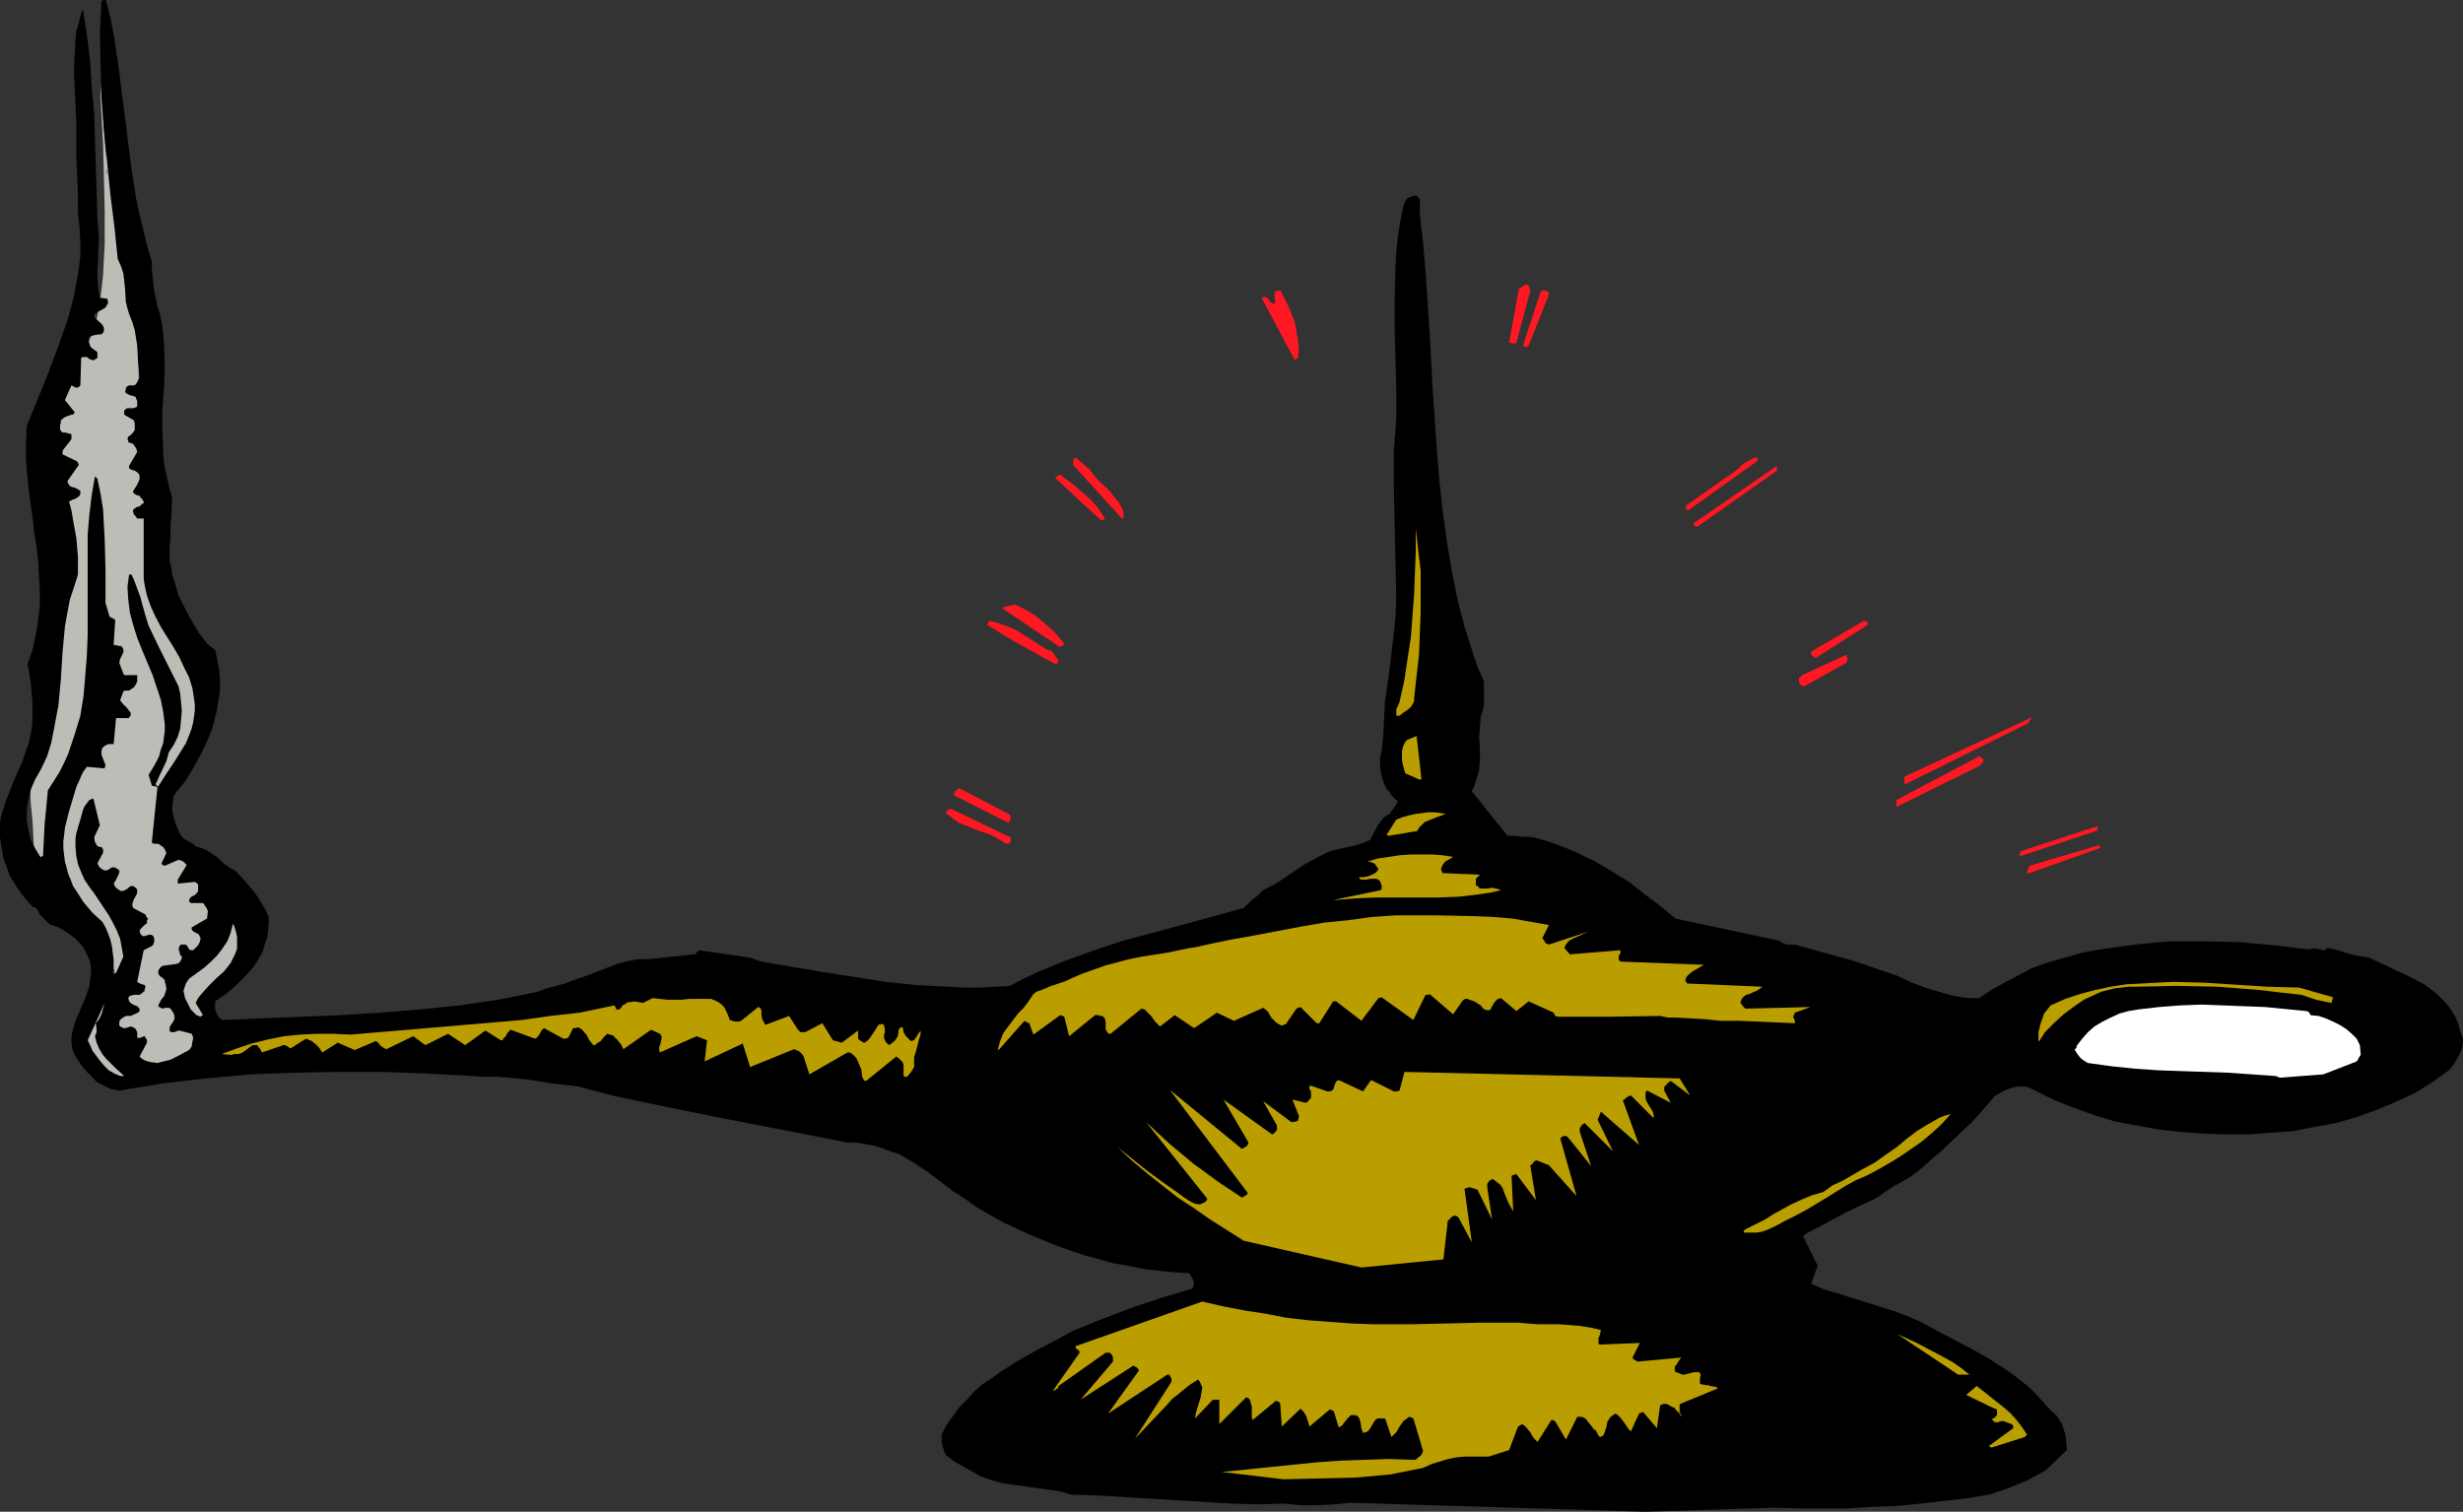 <?xml version="1.0" encoding="UTF-8" standalone="no"?>
<svg
   version="1.0"
   width="129.724mm"
   height="79.636mm"
   id="svg34"
   sodipodi:docname="Oil Lamp 08.wmf"
   xmlns:inkscape="http://www.inkscape.org/namespaces/inkscape"
   xmlns:sodipodi="http://sodipodi.sourceforge.net/DTD/sodipodi-0.dtd"
   xmlns="http://www.w3.org/2000/svg"
   xmlns:svg="http://www.w3.org/2000/svg">
  <rect width="100%" height="100%" fill="#333333" stroke="none"/>
  <sodipodi:namedview
     id="namedview34"
     pagecolor="#ffffff"
     bordercolor="#000000"
     borderopacity="0.25"
     inkscape:showpageshadow="2"
     inkscape:pageopacity="0.0"
     inkscape:pagecheckerboard="0"
     inkscape:deskcolor="#d1d1d1"
     inkscape:document-units="mm" />
  <defs
     id="defs1">
    <pattern
       id="WMFhbasepattern"
       patternUnits="userSpaceOnUse"
       width="6"
       height="6"
       x="0"
       y="0" />
  </defs>
  <path
     style="fill:#bdbdb8;fill-opacity:1;fill-rule:evenodd;stroke:none"
     d="m 25.533,212.613 -0.485,-0.323 -0.485,-0.485 -0.485,-0.646 -0.646,-0.808 -1.454,-1.777 -1.293,-1.939 -1.131,-1.939 -0.485,-0.969 -0.323,-0.969 v -0.969 -0.969 l 0.162,-0.808 0.323,-0.646 h 0.808 v -1.939 l 0.485,-0.162 0.485,-0.323 0.323,-0.646 0.485,-0.808 0.646,-1.454 0.323,-0.485 v -0.485 l -0.808,-0.808 0.323,0.162 v 0.162 0 h -0.323 l -0.162,-0.162 -0.485,-0.162 h -0.646 -0.646 v -1.131 l -0.162,-1.131 -0.646,-2.262 -0.485,-2.262 -0.323,-1.131 v -1.131 H 17.938 l -0.323,-0.323 -0.97,-0.646 -0.646,-0.969 -0.323,-0.323 v -0.485 h -0.646 l -0.646,-0.485 -0.323,-0.485 -0.162,-0.808 0.323,0.646 v 0.323 0.162 h -0.162 l -0.323,-0.162 -0.485,-0.162 -0.485,-0.323 -0.646,-0.485 -0.162,-0.969 -0.323,-0.969 -1.293,-1.939 -1.131,-2.1 -0.485,-0.969 -0.162,-0.969 -0.485,-0.162 H 7.757 l -0.162,-0.162 v -0.323 -0.162 L 7.272,169.8 H 6.787 L 6.626,166.407 6.464,163.338 6.141,160.106 5.979,156.875 6.141,153.644 v -1.616 l 0.323,-1.616 0.323,-1.616 0.485,-1.616 0.646,-1.616 0.646,-1.777 h 0.808 l 0.808,-1.616 0.646,-1.616 0.485,-1.777 0.323,-1.777 0.323,-1.777 0.162,-1.777 v -1.939 -1.939 l -0.323,-3.877 -0.646,-4.039 -0.808,-4.039 L 9.534,113.577 7.595,105.337 6.949,101.298 6.141,97.421 5.818,93.543 5.656,91.766 v -1.777 l 0.162,-1.777 0.162,-1.777 0.323,-1.777 0.485,-1.454 0.323,-1.292 0.646,-1.292 0.646,-1.131 0.646,-1.131 1.616,-1.939 3.717,-4.039 1.616,-1.939 0.808,-0.969 0.646,-0.969 0.485,-1.131 0.485,-1.131 0.808,-2.585 0.485,-2.747 0.485,-3.07 0.323,-3.07 0.162,-3.07 0.162,-3.231 v -6.624 l -0.162,-6.624 -0.162,-6.462 -0.162,-3.07 -0.162,-3.07 -0.162,-2.908 v -2.747 l 0.323,3.231 0.162,2.908 0.162,2.423 0.162,2.262 0.162,1.939 0.162,1.777 v 1.454 1.131 l 0.162,0.808 v 0.808 0.485 0.323 -0.323 -0.485 -1.292 l -0.162,-0.808 v -5.655 l 0.162,-2.585 0.323,-5.655 0.323,-2.747 0.162,2.747 0.323,2.585 0.485,2.423 0.808,2.1 0.97,4.847 0.808,4.685 0.646,4.847 0.485,5.008 0.323,5.008 0.323,5.008 0.162,10.017 0.162,10.178 0.323,10.017 0.323,5.008 0.323,5.008 0.646,5.008 0.646,4.847 v 0.485 l 0.162,0.808 0.162,1.616 0.323,1.777 0.485,1.939 0.323,1.939 0.485,1.616 0.162,0.808 0.323,0.646 0.162,0.485 0.162,0.485 h 0.808 v 1.777 h 0.646 l 0.646,0.323 0.323,0.323 0.485,0.323 0.323,0.485 0.162,0.485 v 0.323 l 0.162,0.485 h 0.808 l 0.646,1.131 0.485,1.131 0.323,1.292 0.323,1.292 0.323,1.454 0.162,1.131 0.162,1.292 0.323,0.969 h 0.808 l 0.808,1.454 0.323,1.454 0.323,1.292 v 1.454 l -0.162,1.454 -0.323,1.454 -0.485,1.454 -0.646,1.292 -1.293,2.747 -1.616,2.423 -1.616,2.262 -0.808,0.969 -0.808,0.808 h -0.808 l -0.323,0.485 -0.323,0.646 -0.323,0.808 -0.323,0.969 -0.646,2.262 -0.162,2.262 v 2.262 l 0.162,1.131 0.323,0.969 0.323,0.646 0.646,0.646 0.646,0.323 0.808,0.162 0.162,0.646 0.485,0.646 2.424,2.585 0.485,0.646 v 0.646 l 1.131,1.131 h 0.485 l 0.323,0.162 0.646,0.485 0.485,0.646 0.485,0.808 0.323,0.808 0.485,0.808 0.485,0.485 h 0.323 l 0.323,0.162 v 9.855 l -0.808,0.808 -3.555,0.969 v 0.808 h -1.939 v 0.485 0.485 l -0.162,1.131 -0.323,1.454 -0.323,1.616 -0.646,3.07 -0.162,1.454 v 0.969 l 0.485,0.162 0.646,0.162 0.97,0.646 0.97,0.646 0.646,0.162 0.646,0.162 v 0.646 l 0.162,0.969 0.323,1.939 0.323,1.939 v 0.808 0.808 l -6.302,1.777 v 0.808 l -0.646,0.323 -1.131,0.323 -1.131,0.162 h -1.454 l -1.293,0.162 h -1.293 -1.778 v 0 l -0.808,-0.969 z"
     id="path1" />
  <path
     style="fill:#000000;fill-opacity:1;fill-rule:evenodd;stroke:none"
     d="m 327.563,300.987 25.694,-0.808 4.848,0.162 h 4.686 4.848 l 5.01,-0.323 4.686,-0.162 5.01,-0.485 9.696,-1.131 1.939,-0.323 1.939,-0.323 1.939,-0.646 1.939,-0.646 1.939,-0.808 1.939,-0.808 1.778,-0.969 1.778,-0.969 4.202,-4.039 -0.162,-2.262 -0.162,-0.969 -0.323,-0.969 -0.323,-0.969 -0.485,-0.808 -0.646,-0.969 -0.97,-0.808 -1.454,-1.616 -1.454,-1.616 -1.454,-1.454 -1.616,-1.292 -1.454,-1.131 -1.616,-1.131 -3.232,-2.1 -3.394,-1.939 -3.394,-1.777 -3.394,-1.777 -3.555,-1.939 -2.586,-1.131 -2.586,-0.969 -5.656,-1.777 -5.656,-1.777 -2.747,-0.808 -2.586,-1.131 1.293,-3.554 -2.909,-5.978 0.97,-0.646 0.646,-0.323 0.646,-0.323 6.626,-3.554 2.747,-1.292 2.747,-1.292 0.808,-0.485 0.646,-0.485 2.424,-1.616 0.646,-0.323 0.646,-0.323 2.101,-1.292 2.101,-1.616 1.939,-1.777 2.101,-1.777 3.717,-3.554 1.939,-1.777 1.616,-1.777 v 0 l 3.07,-3.554 0.808,-0.485 0.808,-0.485 1.131,-0.485 0.97,-0.323 0.97,-0.162 h 1.131 l 0.97,0.162 0.97,0.485 3.878,1.939 4.04,1.616 4.04,1.454 4.202,1.292 4.363,0.808 4.363,0.808 4.525,0.485 4.363,0.323 4.525,0.162 h 4.363 l 4.363,-0.323 4.525,-0.323 4.202,-0.808 4.363,-0.808 4.04,-1.131 4.04,-1.454 3.878,-1.616 3.878,-1.777 3.555,-2.262 3.394,-2.423 1.131,-1.616 0.97,-1.777 0.323,-0.969 0.162,-0.969 v -0.969 l -0.323,-0.646 -0.162,-0.485 -0.485,-1.777 -0.646,-1.454 -0.808,-1.292 -0.808,-1.131 -1.131,-1.131 -0.97,-0.969 -1.293,-0.969 -1.131,-0.808 -2.747,-1.454 -2.747,-1.292 -2.747,-1.292 -2.747,-1.292 -1.131,-0.162 -0.97,-0.162 -2.101,-0.485 -1.939,-0.646 -2.101,-0.485 -0.162,0.162 -0.323,0.323 h -0.323 l -0.646,-0.162 -0.808,-0.162 h -0.646 l -0.808,0.162 -6.787,-0.808 -6.949,-0.646 -6.949,-0.162 h -3.394 -3.555 l -3.555,0.323 -3.394,0.323 -3.555,0.485 -3.394,0.485 -3.555,0.646 -3.394,0.969 -3.394,0.969 -3.232,1.131 -2.747,1.454 -2.747,1.454 -2.586,1.454 -2.424,1.616 h -1.778 l -1.778,-0.162 -1.616,-0.323 -1.778,-0.485 -3.394,-0.969 -3.394,-1.292 -2.747,-1.292 -2.909,-0.969 -2.747,-0.969 -2.909,-0.969 -2.909,-0.808 -2.909,-0.808 -5.818,-1.616 h -0.808 -0.808 l -0.808,-0.323 -0.808,-0.485 -20.523,-4.362 -2.909,-2.423 -3.232,-2.423 -3.07,-2.423 -3.394,-2.1 -3.555,-2.1 -3.717,-1.777 -1.939,-0.808 -2.101,-0.808 -1.939,-0.646 -2.262,-0.646 -1.454,-0.162 h -1.293 l -1.293,-0.162 h -1.293 l -7.11,-8.886 0.485,-0.969 0.323,-1.131 0.323,-0.969 0.323,-1.131 0.162,-2.1 v -2.262 l -0.162,-2.1 0.162,-2.1 0.162,-2.1 0.323,-0.969 0.323,-1.131 v -1.292 -1.292 -2.262 l -1.131,-2.585 -0.97,-2.747 -1.778,-5.655 -1.454,-5.655 -1.131,-5.655 -0.97,-5.978 -0.808,-5.816 -0.646,-5.978 -0.485,-5.978 -0.808,-11.794 -0.323,-5.978 -0.323,-5.978 -0.808,-11.794 -0.485,-5.816 -0.646,-5.655 v -2.908 l -0.323,-0.485 -0.323,-0.323 h -0.162 l -0.808,0.162 -0.808,0.323 -0.485,0.646 -0.323,0.808 -0.646,3.07 -0.485,3.07 -0.323,3.07 -0.162,3.07 -0.162,6.139 v 6.139 l 0.323,11.955 v 6.139 l -0.485,5.978 v 7.593 l 0.162,7.432 0.162,7.432 0.162,7.109 -0.162,3.554 -0.323,3.393 -0.808,6.947 -0.97,6.786 -0.162,3.231 -0.162,3.393 -0.162,1.616 -0.162,1.454 -0.323,1.454 v 1.454 l 0.162,1.454 0.323,1.292 0.485,1.292 0.323,0.646 0.485,0.485 0.485,0.808 0.485,0.485 0.485,0.485 0.323,0.323 -1.616,2.423 -0.646,0.323 -0.646,0.485 -0.485,0.646 -0.485,0.646 -0.808,1.454 -0.808,1.616 -1.131,0.485 -1.293,0.485 -2.909,0.646 -2.747,0.646 -1.293,0.646 -1.293,0.646 -1.454,0.808 -1.454,0.808 -2.586,1.777 -2.424,1.616 -2.747,1.454 -1.131,1.131 -1.131,0.808 -0.808,0.808 -0.808,0.808 -11.797,3.231 -5.979,1.616 -6.141,1.616 -5.818,1.939 -5.818,2.1 -2.747,1.131 -2.747,1.131 -2.747,1.292 -2.747,1.454 -3.07,0.162 -3.07,0.162 h -3.07 l -3.07,-0.162 -6.302,-0.323 -6.141,-0.646 -6.141,-0.969 -6.302,-0.969 -12.282,-2.1 -2.424,-0.808 -10.019,-1.454 -0.485,0.485 -0.162,0.162 -0.162,0.323 v -0.162 l -9.211,0.969 h -1.939 l -1.939,0.323 -1.939,0.485 -1.778,0.646 -3.717,1.454 -1.778,0.646 -1.939,0.646 -1.616,0.646 -1.778,0.485 -1.939,0.485 -1.616,0.646 -3.878,0.808 -4.04,0.808 -7.757,1.131 -7.918,0.808 -7.918,0.646 -7.918,0.485 -7.757,0.323 -15.675,0.646 -0.323,-0.162 -0.162,-0.162 -0.323,-0.323 -0.323,-0.646 -0.323,-0.808 v -0.808 -0.485 -0.323 l 2.101,-1.454 1.939,-1.616 1.778,-1.777 1.778,-1.939 0.646,-0.969 0.646,-1.131 0.646,-1.131 0.323,-1.292 0.485,-1.292 0.162,-1.292 0.162,-1.454 v -1.454 l -0.646,-1.454 -0.808,-1.292 -0.646,-1.131 -0.808,-1.131 -1.778,-2.1 -1.939,-2.1 -0.97,-0.485 -0.97,-0.646 -1.778,-1.616 -0.97,-0.646 -0.97,-0.646 -1.131,-0.485 -1.131,-0.323 -0.646,-0.646 -0.485,-0.162 -0.485,-0.323 -0.646,-0.323 -0.646,-0.646 -0.485,-0.969 -0.485,-1.131 -0.323,-0.969 -0.323,-1.292 -0.162,-1.131 0.162,-1.292 0.162,-1.292 2.262,-2.747 1.939,-3.231 0.97,-1.777 0.808,-1.616 0.808,-1.777 0.808,-1.939 0.485,-1.777 0.485,-1.939 0.323,-2.1 0.323,-1.939 v -2.1 l -0.162,-1.939 -0.323,-1.939 -0.485,-2.1 -1.616,-1.292 v 0 l -1.616,-2.1 -1.454,-2.423 -1.293,-2.423 -1.293,-2.585 -0.808,-2.747 -0.485,-1.454 -0.162,-1.292 -0.323,-1.454 v -1.616 -1.454 l 0.162,-1.454 v -2.262 l 0.162,-2.1 0.162,-3.716 -0.646,-2.262 -0.485,-2.262 -0.485,-2.262 -0.162,-2.1 -0.162,-4.362 v -4.201 l 0.323,-4.362 0.162,-4.362 -0.162,-4.362 -0.162,-2.1 -0.323,-2.262 -0.323,-1.616 -0.485,-1.454 -0.646,-3.07 -0.323,-2.747 -0.162,-1.616 V 52.022 L 29.25,48.791 28.442,45.398 27.634,42.167 26.987,38.936 26.018,32.474 25.21,26.011 23.594,13.248 22.624,6.786 21.978,3.554 21.17,0.323 21.008,0 h -0.162 -0.323 l -0.323,0.323 -0.162,3.07 -0.162,3.231 0.162,6.301 0.162,6.462 0.485,6.462 1.293,12.925 0.808,6.462 0.646,6.301 0.646,1.454 0.485,1.454 0.162,1.454 0.162,1.454 0.162,2.747 0.323,1.292 0.323,1.131 0.646,1.616 0.485,1.616 0.485,3.07 0.162,3.07 0.323,3.231 -0.323,0.646 -0.162,0.323 v 0 l -0.323,0.485 -0.323,0.162 h -0.97 l -0.323,0.162 -0.323,0.323 v 0.323 l -0.162,0.485 0.323,0.323 0.646,0.323 0.646,0.162 0.485,0.162 0.162,0.485 0.162,0.323 v 0.485 0.646 l -0.323,0.162 -0.323,0.162 h -1.293 l -0.323,0.162 -0.323,0.323 v 0 0.162 0.646 l 1.939,1.131 0.162,0.646 v 0.646 0.646 l -0.323,0.485 -0.646,0.646 -0.323,0.162 -0.162,0.485 0.162,0.323 v 0.323 l 0.485,0.162 0.485,0.162 0.323,0.485 0.323,0.485 0.162,0.646 -1.616,2.747 v 0.323 0.162 l 0.485,0.323 0.646,0.162 0.485,0.323 0.323,0.323 0.162,0.485 v 0.485 l -0.162,0.485 -0.485,0.969 -0.646,0.969 v 0.323 l 0.162,0.162 0.485,0.323 0.646,0.162 0.162,0.323 0.162,0.162 0.162,0.162 0.323,0.485 v 0.323 l -0.323,0.162 -0.485,0.485 -0.646,0.162 -0.646,0.485 v 0.485 l 0.162,0.485 0.323,0.323 0.323,0.485 h 1.293 v 7.916 1.454 1.292 1.292 l 0.162,1.131 0.485,2.262 0.808,2.262 0.97,2.1 1.131,2.1 2.424,3.877 1.131,1.939 0.97,2.1 0.97,1.939 0.646,2.1 0.323,2.1 0.162,1.131 v 1.131 l -0.162,1.292 -0.162,1.131 -0.323,1.292 -0.485,1.292 -0.646,1.616 -0.808,1.292 -1.616,2.585 -1.616,2.423 -1.454,2.262 h -0.162 v 0 l -0.323,-0.323 -0.162,-0.162 v 0 h 0.162 l 0.646,-1.454 1.454,-3.07 0.485,-1.777 0.97,-1.454 0.808,-1.616 0.485,-1.616 0.162,-1.777 0.162,-1.777 -0.162,-1.777 -0.162,-1.616 -0.323,-1.454 -2.101,-4.201 -0.97,-1.939 -0.97,-1.939 -1.939,-4.039 -0.646,-2.1 -0.646,-2.262 -0.162,-0.646 -0.162,-0.646 -0.485,-1.292 -0.485,-1.292 -0.485,-1.292 -0.162,-0.162 v -0.323 l -0.323,-0.162 h -0.323 l -0.162,1.292 -0.162,1.131 0.162,2.585 0.323,2.585 0.646,2.423 0.808,2.585 0.97,2.423 2.101,5.008 0.808,2.423 0.808,2.423 0.485,2.423 0.323,2.585 v 1.292 l -0.162,1.131 -0.162,1.292 -0.485,1.292 -0.323,1.292 -0.646,1.292 -0.646,1.131 -0.808,1.292 0.646,2.1 0.323,0.162 h 0.323 l 0.485,0.162 -1.131,10.986 v 0.162 h 0.162 l 0.323,0.162 h 0.808 l 0.485,0.323 0.485,0.323 0.323,0.485 0.323,0.646 -0.97,2.1 0.162,0.323 0.485,0.162 2.586,-1.131 h 0.485 l 0.323,0.162 0.323,0.162 0.323,0.323 0.323,0.323 v 0 l -1.778,2.908 v 0.808 l 3.232,-0.323 h 0.162 l 0.323,0.162 0.323,0.323 v 0.162 0.969 0.162 l -0.162,0.323 -0.485,0.485 -0.646,0.323 -0.323,0.323 -0.162,0.323 v 0.323 l 0.162,0.162 0.162,0.162 h 0.162 2.262 l 0.162,0.162 0.323,0.485 0.323,0.485 0.162,0.485 -0.162,1.454 -3.07,1.777 v 0.323 l 0.162,0.323 0.485,0.323 0.646,0.323 0.162,0.162 0.162,0.323 0.162,0.323 v 0.162 l -0.162,0.646 -0.323,0.646 -0.485,0.485 -0.485,0.485 h -0.162 -0.162 -0.162 l -0.323,-0.162 -0.162,-0.323 -0.323,-0.485 -0.323,-0.162 h -0.323 -0.485 l -0.323,0.323 -0.162,0.646 0.162,0.485 0.162,0.646 0.323,0.323 v 0.323 l -0.323,0.646 -0.323,0.323 -0.485,0.162 -1.131,0.162 -1.293,0.162 -0.485,0.162 -0.323,0.323 -0.323,0.485 v 0.323 0.323 l 0.323,0.485 0.162,0.162 h 0.162 l 0.323,0.323 0.323,0.323 v 0.323 l 0.162,0.485 0.162,0.969 -0.323,0.969 -0.162,0.485 -0.323,0.323 -0.323,0.485 -0.162,0.323 -0.323,0.646 v 0.162 l 0.162,0.162 0.323,0.162 0.323,0.162 0.646,-0.162 h 0.646 l 0.323,0.162 0.323,0.485 0.323,0.485 0.162,0.646 v 0.323 l -0.162,0.485 -0.323,0.485 -0.323,0.485 -0.162,0.323 v 0.485 0.323 l 0.323,0.162 h 0.485 0.162 l 0.323,-0.162 0.646,-0.162 2.424,0.646 0.162,0.323 0.162,0.485 -0.162,0.808 -0.162,0.969 -0.485,0.646 -2.424,1.292 -1.293,0.646 -1.293,0.323 -1.293,0.323 -1.293,-0.162 -0.646,-0.162 -0.485,-0.162 -0.646,-0.323 -0.485,-0.485 1.454,-2.747 v -0.485 l -0.162,-0.323 -0.162,-0.162 v -0.162 l -0.162,-0.162 -0.485,0.162 -0.323,0.162 h -0.646 v -0.646 -0.485 l -0.162,-0.323 -0.162,-0.323 -0.485,-0.323 -0.485,-0.162 -0.485,0.162 -0.485,0.162 h -0.485 l -0.323,-0.162 -0.323,-0.162 v 0 l -0.162,-0.162 v -0.485 -0.323 l 0.162,-0.323 0.323,-0.323 0.323,-0.162 0.162,-0.162 0.485,-0.162 h 0.808 l 1.454,-0.646 0.323,-0.323 v -0.323 l -0.162,-0.323 -0.323,-0.323 -0.485,-0.162 -0.646,-0.323 -0.485,-0.485 -0.162,-0.646 0.162,-0.323 0.323,-0.162 0.808,-0.162 h 0.97 l 0.485,-0.323 0.323,-0.323 h 0.162 v -0.162 -0.162 l 0.162,-0.485 v -0.323 l -0.162,-0.162 -0.485,-0.162 -0.485,-0.162 -0.485,-0.323 1.293,-6.301 1.616,-0.808 0.323,-0.323 0.162,-0.646 v -0.485 l -0.162,-0.485 -0.162,-0.162 -0.323,-0.162 h -0.323 l -0.646,0.162 -0.485,0.162 -0.323,-0.162 -0.162,-0.162 -0.162,-0.162 -0.162,-0.485 0.162,-0.485 0.323,-0.323 0.485,-0.485 0.485,-0.323 v -0.323 -0.323 l 0.323,-0.323 h -0.162 l -0.162,-0.162 -0.323,-0.646 -2.424,-1.292 -0.162,-0.485 v -0.323 l 0.323,-0.969 0.485,-0.808 0.162,-0.485 v -0.485 l -0.162,-0.323 -0.162,-0.162 -0.485,-0.323 h -0.485 l -0.808,0.646 -0.646,0.323 h -0.646 l -0.162,-0.162 -0.485,-0.323 -0.323,-0.323 -0.323,-0.646 0.323,-0.485 0.323,-0.646 0.323,-0.646 0.162,-0.485 v -0.323 l -0.323,-0.323 -0.323,-0.162 -0.323,-0.162 h -0.485 l -0.323,0.162 -0.162,0.162 -0.323,0.162 -0.485,0.162 -0.485,-0.162 -0.485,-0.323 -0.323,-0.323 -0.323,-0.646 1.131,-2.1 v -0.485 -0.162 l -0.162,-0.323 -0.162,-0.162 h -0.162 l -0.646,-0.162 -0.162,-0.323 -0.323,-0.485 -0.162,-0.969 1.131,-2.423 -1.293,-5.331 -0.808,0.323 -0.485,0.646 -0.485,0.646 -0.323,0.808 -0.485,1.777 -0.485,1.616 -0.323,1.131 -0.162,0.969 v 1.777 l 0.162,1.777 0.323,1.616 0.646,1.616 0.646,1.454 0.97,1.454 0.97,1.292 1.939,2.908 0.97,1.454 0.808,1.454 0.808,1.616 0.646,1.616 0.323,1.777 0.323,1.777 -1.454,3.231 h -0.162 l -0.162,0.162 -0.323,-0.162 0.162,-1.131 v -1.454 l -0.162,-1.292 -0.162,-1.292 -0.323,-1.454 -0.485,-1.292 -0.485,-1.131 -0.646,-1.131 -1.939,-1.777 -1.778,-2.1 -1.454,-2.262 -0.646,-0.969 -0.485,-1.292 -0.485,-1.131 -0.323,-1.292 -0.323,-1.131 -0.162,-1.292 -0.162,-1.454 v -1.292 l 0.162,-1.292 0.162,-1.454 0.808,-3.231 0.97,-3.231 0.485,-1.616 0.646,-1.454 0.646,-1.454 0.808,-1.131 3.555,0.323 v -0.162 l 0.162,-0.485 -0.808,-2.1 v -0.808 l 0.162,-0.485 0.323,-0.323 0.485,-0.323 0.485,-0.162 h 0.97 l 0.485,-5.17 h 2.586 v -0.162 l 0.323,-0.323 V 141.85 l -0.162,-0.162 -0.162,-0.162 -0.323,-0.485 -0.485,-0.485 -0.485,-0.485 -0.485,-0.646 0.646,-1.777 v 0 l 0.323,-0.162 h 0.808 l 0.485,-0.323 0.485,-0.323 0.323,-0.485 0.323,-0.646 v -1.292 h -1.131 -0.97 -0.485 l -0.162,-0.323 -0.808,-2.1 0.162,-0.808 0.323,-0.646 0.323,-0.646 v -0.485 l -0.162,-0.485 -0.323,-0.323 h -0.485 l -0.485,-0.162 h -0.485 l 0.323,-5.008 -0.485,-0.323 -0.646,-0.323 -0.808,-2.747 v -6.462 l -0.162,-6.139 -0.162,-2.908 -0.162,-3.07 -0.485,-3.07 -0.646,-3.07 -0.162,-0.162 -0.162,-0.162 -0.162,-0.162 -0.646,3.716 -0.485,4.039 -0.323,3.877 v 4.039 15.994 l -0.162,4.039 -0.323,4.039 -0.323,3.877 -0.646,4.039 -1.131,3.716 -0.646,1.939 -0.646,1.939 -0.808,1.777 -0.97,1.939 -1.131,1.777 -1.131,1.777 -0.323,3.393 -0.323,3.231 -0.162,3.231 -0.162,3.231 H 8.403 l -0.162,0.162 v 0.162 0 L 8.08,170.608 7.918,170.446 6.949,168.831 6.141,167.215 5.656,165.276 5.333,163.338 v -2.1 l 0.323,-2.1 0.485,-1.939 0.808,-1.939 1.293,-2.262 1.131,-2.423 0.808,-2.585 0.485,-2.423 0.485,-2.585 0.485,-2.585 0.485,-5.17 0.323,-5.331 0.485,-5.17 0.485,-2.747 0.485,-2.585 0.808,-2.423 0.808,-2.585 v -3.554 l -0.323,-3.716 -0.646,-3.554 -0.323,-1.939 -0.485,-1.777 0.646,-0.323 0.485,-0.162 0.323,-0.162 0.646,-0.485 0.162,-0.485 v -0.485 l -0.485,-0.323 -0.646,-0.323 -0.646,-0.162 -0.485,-0.323 v -0.162 l -0.162,-0.162 -0.162,-0.485 2.262,-3.231 -0.162,-0.485 -0.323,-0.323 -2.747,-1.292 v -0.485 l 0.162,-0.485 0.646,-0.808 0.646,-0.808 0.323,-0.485 v -0.485 -0.485 l -1.293,-0.323 h -0.485 l -0.162,-0.162 -0.162,-0.162 -0.162,-0.323 V 84.658 l 0.162,-0.485 v -0.485 l 0.162,-0.162 0.646,-0.485 1.293,-0.485 h 0.162 0.162 l 0.162,-0.162 0.162,-0.323 -1.939,-2.423 1.293,-2.908 v 0 l 0.323,0.162 0.646,0.323 0.485,-0.162 0.323,-0.323 0.162,-5.493 0.323,-0.162 h 0.162 0.646 l 0.646,0.485 0.808,0.162 v 0 l 0.162,-0.162 0.485,-0.323 v -1.131 l -0.646,-0.485 -0.646,-0.485 -0.162,-0.323 -0.162,-0.485 -0.162,-0.646 0.162,-0.646 0.485,-0.162 0.485,-0.162 1.131,-0.162 h 0.323 l 0.162,-0.162 0.162,-0.162 0.162,-0.323 v -0.646 l -0.323,-0.646 -1.616,-1.454 v 0.162 -0.485 l 0.162,-0.323 0.646,-0.485 0.646,-0.323 0.808,-0.485 0.162,-0.323 0.323,-0.485 v -0.485 l -0.162,-0.485 -1.454,-0.162 -0.323,-1.777 -0.162,-1.939 v -1.939 l 0.162,-2.1 v -1.939 l 0.162,-2.1 -0.162,-2.1 -0.162,-1.939 -0.162,-5.331 -0.162,-5.17 -0.323,-10.501 -0.485,-5.17 -0.323,-5.17 -0.646,-5.17 -0.808,-5.17 -0.485,1.454 -0.323,1.454 -0.485,1.454 -0.162,1.616 -0.162,3.07 -0.162,3.231 0.323,6.786 0.162,3.231 v 3.07 3.877 l 0.323,7.432 v 3.877 l 0.323,2.908 0.162,2.908 v 2.747 l -0.323,2.747 -0.485,2.747 -0.485,2.585 -0.646,2.585 -0.808,2.747 -1.778,5.008 -1.939,5.17 -2.101,5.17 -2.101,5.17 -0.162,3.07 v 3.07 l 0.162,2.908 0.323,3.07 0.808,5.978 0.323,2.908 0.485,3.07 0.323,2.908 0.162,2.908 0.162,2.908 v 3.07 l -0.323,2.908 -0.485,2.908 -0.646,2.908 -0.97,2.747 0.646,3.877 0.162,1.939 0.162,1.777 v 1.777 1.777 l -0.162,1.777 -0.323,1.777 -0.323,1.292 -0.485,1.292 -0.808,2.423 -1.131,2.423 -0.97,2.423 -0.97,2.423 -0.808,2.423 -0.323,1.131 L 0,163.984 v 1.454 1.292 l 0.323,2.1 0.323,1.939 0.646,1.777 0.646,1.777 0.97,1.616 0.97,1.454 0.97,1.292 1.131,1.292 0.485,0.485 0.162,0.162 h 0.323 l 0.323,0.323 0.323,0.323 0.162,0.485 0.162,0.323 1.939,1.939 1.454,0.485 1.293,0.646 1.131,0.808 1.131,0.808 0.97,0.969 0.808,0.969 0.646,1.292 0.646,1.454 0.162,1.292 v 1.292 l -0.162,1.131 -0.162,1.292 -0.808,2.262 -0.97,2.262 -0.97,2.262 -0.323,1.131 -0.323,1.131 -0.162,1.131 v 0.969 l 0.162,1.292 0.485,1.131 0.808,1.292 0.808,1.131 0.97,1.131 0.97,0.969 0.97,0.969 1.293,0.646 1.293,0.646 1.778,0.323 8.726,-1.454 8.726,-0.969 8.726,-0.808 8.726,-0.323 8.726,-0.162 h 8.726 l 8.726,0.323 8.888,0.485 2.747,0.162 h 2.747 l 5.333,0.485 5.171,0.808 5.333,0.646 6.787,1.777 6.787,1.454 13.413,2.747 13.413,2.585 6.626,1.292 6.464,1.292 h 1.939 l 1.778,0.323 1.778,0.323 1.616,0.485 1.616,0.646 1.616,0.485 2.747,1.616 2.747,1.777 2.586,1.939 2.747,2.1 2.747,1.777 2.262,1.616 2.262,1.292 2.586,1.454 2.424,1.131 2.747,1.292 2.747,1.131 2.747,1.131 2.747,0.969 2.909,0.969 2.909,0.808 2.909,0.808 2.909,0.485 3.07,0.646 2.909,0.323 3.07,0.323 2.909,0.162 h 0.162 l 0.162,0.323 0.323,0.485 0.323,0.646 0.162,0.646 -0.162,0.485 -0.162,0.485 -5.979,1.777 -5.818,1.939 -5.979,2.262 -5.979,2.423 -3.555,1.939 -3.717,1.939 -3.717,2.1 -3.555,2.262 -1.778,1.292 -1.778,1.131 -1.616,1.454 -1.454,1.616 -1.454,1.454 -1.293,1.777 -1.293,1.777 -0.97,1.939 v 1.131 l 0.162,1.131 0.323,0.969 0.323,0.808 1.454,1.131 1.616,0.969 1.778,0.969 1.939,1.131 2.262,0.808 2.262,0.646 2.424,0.323 2.262,0.323 4.525,0.646 2.262,0.323 2.101,0.646 5.333,0.162 5.333,0.323 10.666,0.646 5.333,0.323 5.171,0.323 5.333,0.162 5.171,-0.162 3.394,0.323 h 3.394 l 3.394,-0.162 3.232,-0.323 z"
     id="path2" />
  <path
     style="fill:#ba9e00;fill-opacity:1;fill-rule:evenodd;stroke:none"
     d="m 255.489,294.525 7.11,-0.162 7.11,-0.162 3.555,-0.323 3.555,-0.323 3.232,-0.646 3.232,-0.646 1.778,-0.808 1.616,-0.485 1.616,-0.485 1.616,-0.323 1.616,-0.162 h 1.616 1.616 1.616 l 4.04,-1.292 1.778,-4.685 0.323,-0.162 0.485,-0.323 0.485,0.323 0.323,0.323 0.808,0.969 0.646,1.131 0.323,0.323 0.485,0.485 2.747,-4.362 h 0.323 l 0.485,0.323 2.101,3.554 2.262,-4.524 h 0.808 l 0.485,0.162 0.485,0.323 0.323,0.485 0.808,0.969 0.323,0.485 0.485,0.323 0.162,0.323 0.162,0.323 0.162,0.323 0.323,0.323 0.323,-0.162 0.323,-0.162 0.162,-0.323 0.162,-0.485 0.323,-0.969 0.162,-0.969 0.323,-0.485 0.323,-0.485 0.485,-0.323 0.485,-0.323 0.485,0.323 0.485,0.485 0.646,0.808 0.323,0.485 0.323,0.485 0.323,0.485 0.485,0.485 1.616,-3.554 0.323,-0.162 h 0.162 l 0.323,-0.162 2.747,3.231 0.646,-4.524 v 0 l 0.323,-0.162 0.323,-0.162 h 0.485 l 0.485,0.162 0.808,0.485 0.485,0.162 0.162,0.323 0.485,0.485 0.323,0.323 0.162,0.323 0.323,0.323 -0.162,-0.323 -0.162,-0.323 -0.162,-0.323 v -0.485 -0.646 -0.323 l 0.162,-0.162 7.434,-3.07 -0.323,-0.323 h -0.323 l -0.808,-0.162 -0.485,-0.162 h -0.323 l -0.97,-0.162 -0.323,-0.162 v -0.323 -0.646 l 0.162,-0.808 -0.162,-0.323 -0.162,-0.162 h -0.485 -0.485 l -1.293,0.323 -0.646,0.162 h -0.485 l -0.646,-0.323 -0.646,-0.162 -0.162,-0.323 v -0.485 -0.323 l 0.323,-0.323 0.485,-0.808 0.485,-0.646 -8.726,0.808 -0.485,-0.323 -0.323,-0.162 -0.162,-0.323 1.454,-2.908 -7.918,0.323 -0.323,-0.162 v -0.323 -0.808 l 0.162,-0.323 0.162,-0.485 0.162,-0.808 -2.101,-0.485 -2.101,-0.323 -1.939,-0.162 -2.101,-0.162 h -2.101 -2.101 l -2.101,-0.162 -1.939,-0.162 h -7.272 l -14.221,0.323 h -7.272 l -4.363,-0.162 -4.363,-0.323 -4.363,-0.323 -4.202,-0.485 -4.202,-0.808 -4.202,-0.646 -4.202,-0.808 -4.202,-0.969 -25.21,8.886 v 0.323 l 0.323,0.323 0.323,0.162 0.162,0.485 -5.333,7.593 0.485,-0.162 0.162,-0.162 0.323,-0.162 0.162,-0.485 9.373,-6.624 h 0.485 0.323 l 0.162,0.162 0.323,0.323 0.162,0.485 v 0.808 l -6.464,7.593 10.504,-6.786 0.323,0.162 0.323,0.162 0.323,0.323 0.162,0.323 v 0 l -6.141,8.563 11.797,-7.755 h 0.323 l 0.162,0.162 0.162,0.323 0.162,0.323 v 0.646 l -7.272,11.309 2.909,-3.07 3.07,-3.231 1.454,-1.616 1.616,-1.292 1.778,-1.454 1.778,-1.131 0.323,0.485 0.162,0.323 0.323,0.808 -0.162,0.969 -0.162,0.969 -0.646,2.1 -0.323,1.131 -0.162,0.969 3.555,-3.716 h 1.293 v 4.847 l 5.333,-5.332 0.485,0.162 0.323,0.485 0.162,0.646 0.162,0.485 v 1.454 0.646 l 0.162,0.646 4.686,-3.877 0.162,0.162 h 0.162 l 0.323,0.162 0.162,0.323 0.323,4.524 3.717,-3.554 0.323,0.323 0.323,0.323 0.485,0.808 0.323,0.969 0.323,1.131 4.04,-3.393 0.485,0.162 0.323,0.162 0.97,3.231 0.323,-0.162 0.323,-0.162 0.485,-0.646 0.646,-0.808 0.646,-0.646 h 0.808 l 0.485,0.162 0.323,0.323 0.162,0.485 0.162,0.485 0.162,1.131 0.323,0.969 0.485,-0.162 0.485,-0.162 0.485,-0.646 0.162,-0.323 0.323,-0.485 0.485,-0.808 0.485,-0.323 h 0.646 0.162 0.646 l 0.162,0.323 1.131,3.393 0.485,-0.485 0.485,-0.485 0.646,-1.131 0.808,-1.131 0.485,-0.323 0.646,-0.485 0.485,0.162 0.323,0.162 1.939,6.462 -0.162,0.485 -0.323,0.485 -0.485,0.323 -0.485,0.485 h -0.485 l -4.848,-0.162 -4.686,0.162 -4.848,0.162 -4.686,0.323 -9.534,0.969 -4.686,0.485 -4.848,0.485 z"
     id="path3" />
  <path
     style="fill:#ba9e00;fill-opacity:1;fill-rule:evenodd;stroke:none"
     d="m 396.404,288.224 6.626,-2.1 0.162,-0.162 v 0 l 0.323,-0.323 -0.97,-1.454 -1.131,-1.454 -1.131,-1.292 -1.293,-1.131 -5.494,-4.362 -2.101,1.777 5.656,2.747 h 0.323 l 0.162,0.485 v 0.323 0.485 l -0.162,0.162 -0.162,0.162 -0.323,0.323 h -0.162 l -0.323,0.162 0.323,0.162 0.162,0.323 0.646,0.162 0.485,-0.162 0.646,-0.162 1.778,0.646 0.323,0.323 v 0.485 l -4.848,3.554 z"
     id="path4" />
  <path
     style="fill:#ba9e00;fill-opacity:1;fill-rule:evenodd;stroke:none"
     d="m 389.779,273.683 h 2.262 l -1.616,-1.292 -1.616,-1.131 -3.555,-1.939 -3.717,-1.939 -3.878,-1.777 z"
     id="path5" />
  <path
     style="fill:#ba9e00;fill-opacity:1;fill-rule:evenodd;stroke:none"
     d="m 271.003,252.357 16.322,-1.616 0.808,-6.947 v -0.646 l 0.485,-0.485 0.485,-0.485 0.485,-0.162 0.485,0.162 0.323,0.323 2.586,4.847 -1.454,-10.663 0.485,-0.162 0.485,-0.162 1.616,0.485 2.909,5.978 -0.97,-6.462 v -0.646 l 0.323,-0.485 0.323,-0.323 0.485,-0.162 0.646,0.485 0.808,0.646 0.485,0.646 0.323,0.969 0.808,1.939 0.97,1.777 -0.323,-7.109 v 0 l 0.323,-0.162 0.646,-0.162 3.878,5.17 -1.131,-6.947 0.323,-0.162 0.485,-0.646 0.485,-0.162 2.424,0.969 5.494,6.139 -3.232,-11.471 0.323,-0.323 0.323,-0.162 h 0.485 l 0.323,0.162 4.686,5.816 -2.262,-6.786 v -0.808 l 0.162,-0.162 v 0 l 0.162,-0.323 0.162,-0.162 0.485,-0.323 5.656,5.655 -3.07,-6.301 0.646,-1.616 7.595,6.624 -3.232,-8.886 0.323,-0.162 0.323,-0.323 0.485,-0.323 0.485,-0.162 4.525,4.524 v -0.646 l -0.162,-0.646 -0.808,-1.292 -0.485,-0.808 -0.162,-0.646 v -0.646 -0.485 l 0.323,-0.323 4.686,2.423 -1.293,-2.423 v -0.646 l 0.162,-0.323 0.323,-0.162 v -0.162 l 0.162,-0.162 0.646,-0.485 3.878,2.908 -2.101,-3.393 -54.782,-1.292 -0.97,3.716 -0.485,0.162 h -0.646 l -4.525,-2.262 -1.616,2.262 -4.848,-2.262 -0.323,0.162 -0.162,0.162 -0.323,0.646 -0.162,0.646 -0.162,0.323 -0.162,0.162 -0.485,0.162 h -0.485 l -3.232,-1.131 h -0.162 l -0.162,0.162 v 0.162 0.323 l 0.323,0.485 v 0.646 0.646 l -0.323,0.323 -0.323,0.485 -0.485,0.162 -2.586,-0.646 1.293,3.231 v 0.323 l -0.162,0.485 v 0.162 l -0.323,0.162 -0.97,0.162 -5.656,-4.201 2.747,4.847 v 0.808 l -0.162,0.323 -0.162,0.162 -0.323,0.323 -0.323,0.162 -9.696,-6.947 5.01,8.563 -0.162,0.485 -0.323,0.323 -0.323,0.162 -0.485,0.323 v 0 l -14.382,-11.794 15.514,20.518 v 0.162 l -0.323,0.323 -0.323,0.162 -0.485,0.323 -2.424,-1.616 -2.424,-1.616 -4.848,-3.554 -4.848,-4.039 -4.525,-4.201 12.12,15.187 v 0.162 l -0.162,0.323 -0.162,0.162 -0.323,0.162 -0.646,0.323 h -0.646 l -0.646,-0.162 -0.646,-0.323 -1.293,-0.808 -1.293,-0.969 -3.232,-2.262 -3.07,-2.262 -5.818,-4.685 2.909,2.747 3.07,2.585 3.07,2.423 3.07,2.423 3.232,2.1 3.232,2.262 6.626,4.201 z"
     id="path6" />
  <path
     style="fill:#ba9e00;fill-opacity:1;fill-rule:evenodd;stroke:none"
     d="m 347.44,245.41 h 1.131 1.131 l 0.97,-0.162 0.97,-0.323 1.778,-0.808 1.778,-0.969 2.262,-1.131 2.101,-1.131 4.04,-2.423 3.878,-2.423 2.101,-1.131 1.939,-0.808 2.424,-1.292 2.262,-1.292 2.101,-1.292 2.101,-1.454 2.101,-1.454 1.939,-1.616 1.939,-1.777 1.939,-2.1 -1.293,0.323 -1.131,0.485 -2.262,1.292 -2.101,1.292 -2.101,1.616 -1.939,1.616 -2.101,1.454 -2.262,1.616 -2.424,1.292 -1.939,1.131 -1.939,1.131 -2.101,0.969 -1.778,1.292 -2.262,0.646 -1.939,0.808 -2.101,0.969 -1.778,0.969 -1.778,0.969 -1.778,1.131 -1.939,0.969 -1.939,0.969 v 0 l -0.323,0.323 v 0.323 z"
     id="path7" />
  <path
     style="fill:#ba9e00;fill-opacity:1;fill-rule:evenodd;stroke:none"
     d="m 172.427,215.198 5.979,-4.847 0.485,0.323 0.323,0.323 0.485,0.485 0.162,0.646 v 2.1 l 0.323,0.162 h 0.323 l 0.162,-0.162 0.323,-0.323 0.485,-0.646 0.485,-0.808 v -0.969 -0.969 l 0.485,-1.616 0.485,-1.939 0.323,-0.969 v -0.808 l -1.293,1.939 -0.646,0.162 -0.485,-0.485 -0.485,-0.485 -0.485,-0.808 -0.162,-0.969 h -0.323 -0.162 l -0.162,0.323 -0.162,0.162 -0.162,1.292 -0.323,0.485 -0.323,0.485 -0.646,0.485 -0.485,0.323 -0.646,-0.646 -0.162,-0.323 -0.162,-0.485 v -0.646 l 0.162,-0.485 v -0.646 l -0.162,-0.646 -0.162,-0.323 h -0.162 l -0.808,0.162 -0.485,0.808 -0.646,0.969 -0.646,0.969 -0.485,0.485 -0.485,0.323 h -0.162 l -0.485,-0.323 -0.323,-0.162 -0.323,-0.323 v -1.131 -0.485 l -3.232,2.423 -1.778,-0.485 -2.101,-3.393 -3.394,1.777 h -0.97 l -0.485,-0.485 -1.778,-2.747 -4.686,1.777 -0.323,-0.485 -0.323,-0.646 -0.162,-0.808 v -0.808 l -0.162,-0.485 -0.162,-0.162 -0.323,-0.162 -3.394,2.747 -0.485,0.162 h -0.646 l -0.646,-0.162 -0.485,-0.162 -0.485,-1.292 -0.646,-1.292 -0.485,-0.485 -0.646,-0.485 -0.646,-0.323 -0.808,-0.323 h -4.363 l -1.454,0.162 h -2.909 l -2.909,-0.323 -1.939,0.969 -0.808,-0.162 -0.97,-0.162 -0.808,0.162 h -0.485 l -0.323,0.323 -0.646,0.323 -0.323,0.485 -0.323,0.323 h -0.162 -0.323 -0.162 v -0.162 l -0.323,-0.646 -6.949,1.454 -5.818,0.646 -5.656,0.808 -11.312,0.969 -11.312,0.969 -11.474,0.969 -3.394,-0.162 h -3.232 l -3.394,0.162 -3.232,0.323 -3.232,0.646 -3.232,0.808 -2.909,0.969 -3.07,1.131 1.778,0.162 0.808,-0.162 h 0.808 l 0.808,-0.323 0.646,-0.485 0.646,-0.485 0.646,-0.485 h 0.323 0.323 0.323 l 0.162,0.323 0.323,0.323 0.162,0.323 0.323,0.485 4.202,-1.454 h 0.323 l 0.323,0.162 0.323,0.162 0.162,0.162 0.323,0.162 3.07,-1.939 1.131,0.485 0.808,0.646 0.646,0.646 0.646,0.969 3.07,-1.939 3.394,1.454 4.202,-1.777 0.485,0.323 0.323,0.485 0.646,0.485 0.646,0.323 5.333,-2.585 2.424,1.777 4.525,-2.262 3.394,2.262 4.04,-2.908 3.07,1.939 h 0.323 l 0.162,-0.323 0.485,-0.485 0.323,-0.646 0.646,-0.646 4.848,1.777 0.323,-0.162 0.162,-0.162 0.485,-0.646 0.323,-0.646 0.485,-0.485 3.878,2.1 h 0.323 l 0.646,-0.162 0.97,-1.939 h 0.485 l 0.485,-0.162 0.646,0.323 0.323,0.323 0.808,0.969 0.485,0.969 0.808,0.969 h 0.323 l 0.323,-0.323 0.808,-0.485 0.485,-0.646 0.808,-0.808 0.485,0.162 0.646,0.162 0.323,0.323 0.485,0.485 0.808,0.969 0.485,0.969 5.494,-3.877 1.778,0.808 0.323,0.485 v 0.323 l -0.162,0.969 -0.323,0.969 v 0.485 l 0.162,0.485 7.272,-3.231 2.101,0.808 -0.485,4.201 7.595,-3.554 1.454,4.685 8.726,-3.554 0.485,0.162 0.646,0.323 0.485,0.485 0.323,0.485 1.131,3.554 7.595,-4.362 h 0.485 l 0.485,0.323 0.485,0.485 0.323,0.323 0.485,1.131 0.485,1.131 0.162,1.292 0.162,0.485 0.323,0.485 z"
     id="path8" />
  <path
     style="fill:#ffffff;fill-opacity:1;fill-rule:evenodd;stroke:none"
     d="m 454.095,214.552 8.403,-0.646 5.818,-2.262 0.485,-0.162 0.485,-0.323 0.323,-0.646 0.323,-0.485 -0.162,-1.939 -0.646,-1.292 -0.97,-0.969 -1.131,-0.969 -1.293,-0.808 -1.293,-0.646 -1.454,-0.646 -1.454,-0.485 -1.616,-0.162 v -0.162 l -0.162,-0.162 -0.162,-0.323 -0.485,-0.162 -8.242,-0.808 -4.363,-0.162 -4.04,-0.162 -4.202,-0.162 -4.202,0.162 -4.202,0.323 -4.202,0.485 -1.939,0.323 -1.778,0.485 -1.778,0.808 -1.616,0.808 -1.616,0.969 -1.293,1.131 -1.131,1.292 -1.131,1.454 v 0.323 l -0.323,0.323 v 0.162 0 l 0.485,0.808 0.646,0.808 0.646,0.485 0.808,0.485 4.686,0.646 4.686,0.485 4.686,0.323 4.686,0.162 9.373,0.323 4.525,0.323 4.686,0.323 0.485,0.162 0.323,0.162 h 0.162 z"
     id="path9" />
  <path
     style="fill:#bdbdb8;fill-opacity:1;fill-rule:evenodd;stroke:none"
     d="m 23.917,214.229 h 0.808 l -1.778,-1.616 -1.778,-1.777 -0.808,-0.969 -0.646,-1.131 -0.485,-1.131 -0.323,-1.292 0.323,-0.808 v -0.646 l -0.162,-1.131 0.646,-0.808 0.485,-0.969 0.323,-1.131 0.323,-1.131 -3.394,7.432 0.485,0.969 0.485,1.131 1.454,1.939 0.808,0.969 0.97,0.969 1.131,0.646 z"
     id="path10" />
  <path
     style="fill:#ba9e00;fill-opacity:1;fill-rule:evenodd;stroke:none"
     d="m 198.929,208.898 5.01,-5.655 0.485,0.323 0.485,0.162 0.808,2.262 5.333,-3.877 0.485,0.162 0.323,0.162 0.97,3.877 5.171,-4.201 h 0.646 l 0.323,0.162 h 0.485 l 0.485,0.485 0.162,0.808 v 1.454 l 0.162,0.162 0.162,0.323 0.323,0.323 h 0.323 l 6.141,-5.008 0.646,0.162 0.485,0.485 0.808,0.808 0.808,1.131 0.97,0.969 2.909,-2.262 3.878,2.585 4.525,-3.07 3.394,1.616 5.818,-2.585 0.485,0.323 0.485,0.485 0.646,1.131 0.97,0.969 0.485,0.323 0.646,0.323 0.323,-0.162 0.485,-0.162 2.101,-3.07 0.323,-0.162 0.485,-0.162 3.232,3.231 h 0.323 0.162 l 0.162,-0.162 0.162,-0.323 2.262,-3.554 v -0.162 l 0.323,-0.162 h 0.485 l 5.01,3.877 3.394,-4.524 0.646,-0.162 6.302,4.524 2.424,-5.008 h 0.485 l 0.323,-0.162 4.686,4.039 1.778,-2.585 0.323,-0.323 0.323,-0.162 h 0.485 l 0.323,0.162 0.97,0.323 0.808,0.485 0.646,0.485 0.323,0.485 0.323,0.162 0.485,0.162 h 0.323 l 0.323,-0.162 0.323,-0.646 0.485,-0.808 0.323,-0.323 0.323,-0.323 v 0 h 0.162 l 0.485,-0.162 3.07,2.585 2.424,-1.939 5.01,2.262 0.162,0.485 0.162,0.162 0.485,0.162 h 10.019 l 10.342,-0.162 1.616,0.323 h 1.454 l 3.07,0.162 2.909,0.162 1.454,0.162 1.454,0.162 h 3.878 l 3.717,0.162 3.717,0.162 3.555,0.162 v -0.323 -0.162 l -0.162,-0.323 -0.162,-0.485 v -0.162 l 0.162,-0.162 0.162,-0.485 3.07,-1.131 -12.928,0.323 -0.162,-0.162 -0.323,-0.323 -0.485,-0.646 0.162,-0.646 0.323,-0.485 0.646,-0.485 0.646,-0.162 0.646,-0.323 0.808,-0.323 0.485,-0.323 0.646,-0.485 -15.029,-0.646 v -0.162 l -0.162,-0.162 -0.162,-0.323 0.162,-0.485 0.323,-0.485 0.97,-0.808 1.131,-0.646 1.131,-0.646 -16.645,-0.646 -0.323,-0.323 v -0.323 -0.485 l 0.323,-0.485 v -0.323 -0.323 l -9.858,0.808 v 0.162 l -0.646,-0.646 -0.646,-0.808 0.323,-0.646 0.485,-0.646 0.485,-0.323 0.646,-0.323 1.454,-0.646 1.454,-0.646 -7.918,2.585 -0.485,-0.162 -0.323,-0.323 -0.162,-0.323 -0.323,-0.485 1.293,-2.585 -3.555,-0.646 -3.717,-0.646 -3.878,-0.323 -3.717,-0.162 -7.757,-0.162 h -7.757 l -4.848,0.323 -4.686,0.646 -4.848,0.485 -4.686,0.808 -9.373,1.777 -4.525,0.808 -4.686,0.969 -2.101,0.485 -1.939,0.323 -3.878,0.808 -5.171,0.808 -2.424,0.485 -2.424,0.646 -2.424,0.646 -2.262,0.808 -2.262,0.808 -2.262,0.969 -0.97,0.485 -0.97,0.323 -1.939,0.646 -1.939,0.808 -0.97,0.323 -0.646,0.485 -0.97,1.454 -0.97,1.292 -1.131,1.131 -0.97,1.292 -0.97,1.292 -0.97,1.292 -0.646,1.616 -0.485,1.777 z"
     id="path11" />
  <path
     style="fill:#ba9e00;fill-opacity:1;fill-rule:evenodd;stroke:none"
     d="m 278.598,142.496 0.808,-0.646 0.97,-0.646 0.485,-0.485 0.323,-0.485 0.323,-0.646 v -0.646 l 0.485,-4.362 0.485,-4.201 0.162,-4.201 0.162,-4.201 v -4.039 -4.362 l -0.485,-4.039 -0.485,-4.201 v 4.362 l -0.162,4.201 -0.162,4.362 -0.323,4.201 -0.323,4.362 -0.646,4.201 -0.646,4.362 -0.97,4.362 -0.323,0.808 -0.323,0.646 v 0.485 0.808 z"
     id="path12" />
  <path
     style="fill:#ba9e00;fill-opacity:1;fill-rule:evenodd;stroke:none"
     d="m 282.638,155.26 0.323,-0.162 -0.97,-8.563 -1.939,0.808 -0.485,0.646 -0.323,0.808 -0.162,0.808 v 0.808 0.808 l 0.162,0.969 0.485,1.777 z"
     id="path13" />
  <path
     style="fill:#ba9e00;fill-opacity:1;fill-rule:evenodd;stroke:none"
     d="m 265.993,179.17 4.04,-0.323 4.202,-0.162 h 4.04 4.04 4.202 l 4.04,-0.162 4.04,-0.485 2.101,-0.323 2.101,-0.485 -0.485,-0.162 -0.485,-0.162 -0.97,-0.162 -0.646,0.162 h -1.616 l -0.162,-0.162 -0.323,-0.323 -0.323,-0.162 v -0.323 -0.808 -0.162 l 0.162,-0.162 0.646,-0.646 -7.434,-0.323 -0.162,-0.323 -0.162,-0.485 0.323,-0.808 0.485,-0.646 0.808,-0.485 0.808,-0.485 -2.101,-0.323 -2.101,-0.162 h -2.101 -2.101 l -2.262,0.162 -2.101,0.323 -2.262,0.323 -2.101,0.646 h 0.646 l 0.323,0.162 0.485,0.162 0.162,0.162 0.162,0.323 0.162,0.162 0.323,0.485 -0.162,0.323 -0.485,0.485 -0.646,0.323 -0.808,0.323 -0.808,0.162 h -0.97 l 0.162,0.323 0.323,0.162 h 0.485 0.485 l 0.808,-0.162 h 1.131 l 0.485,0.162 0.323,0.323 0.162,0.485 0.162,0.323 v 0.646 l -0.162,0.323 -9.373,1.939 z"
     id="path14" />
  <path
     style="fill:#ba9e00;fill-opacity:1;fill-rule:evenodd;stroke:none"
     d="m 405.939,207.282 1.131,-1.777 1.778,-1.777 1.939,-1.777 1.939,-1.454 2.101,-1.454 2.424,-1.131 1.131,-0.485 1.293,-0.323 1.293,-0.323 1.454,-0.162 1.293,-0.162 h 1.454 l 8.08,-0.162 8.242,0.162 4.04,0.323 4.202,0.323 4.04,0.485 4.363,0.485 1.454,0.485 1.454,0.485 1.454,0.323 1.616,0.323 0.162,-0.646 0.162,-0.485 -6.787,-1.939 -6.302,-0.162 -12.605,-0.808 -6.141,-0.162 -3.232,0.162 -3.07,0.162 -3.07,0.162 -3.07,0.485 -3.07,0.646 -3.07,0.808 -2.909,0.969 -2.909,1.292 -0.646,0.808 -0.646,0.808 -0.323,0.969 -0.323,0.808 -0.485,1.939 v 1.777 z"
     id="path15" />
  <path
     style="fill:#bdbdb8;fill-opacity:1;fill-rule:evenodd;stroke:none"
     d="m 40.077,202.274 0.323,-0.162 -1.454,-2.423 0.485,-0.969 0.646,-0.808 1.454,-1.616 1.454,-1.454 1.616,-1.454 0.646,-0.808 0.646,-0.808 0.485,-0.969 0.485,-0.969 0.323,-0.969 v -1.131 -1.292 l -0.323,-1.292 -0.162,-0.485 -0.162,-0.485 -0.162,-0.162 v -0.162 l -0.485,1.939 -0.646,1.616 -0.97,1.454 -1.131,1.454 -1.293,1.292 -1.293,1.131 -2.909,2.1 -0.646,0.969 -0.485,1.454 0.323,1.454 0.808,1.616 0.323,0.646 0.485,0.485 0.646,0.646 0.808,0.323 z"
     id="path16" />
  <path
     style="fill:#ff1721;fill-opacity:1;fill-rule:evenodd;stroke:none"
     d="m 404,173.839 14.059,-5.008 v -0.323 l -0.162,-0.162 h -0.323 l -13.574,4.039 -0.162,0.323 -0.162,0.323 -0.162,0.808 z"
     id="path17" />
  <path
     style="fill:#ff1721;fill-opacity:1;fill-rule:evenodd;stroke:none"
     d="m 402.222,170.446 15.029,-5.008 h 0.162 l 0.162,-0.323 v -0.323 -0.323 l -15.352,5.008 v 0 0.162 l -0.162,0.323 v 0.323 z"
     id="path18" />
  <path
     style="fill:#ff1721;fill-opacity:1;fill-rule:evenodd;stroke:none"
     d="m 200.707,168.023 0.485,-0.323 v -0.969 l -11.797,-5.655 h -0.323 l -0.323,0.162 -0.323,0.323 -0.162,0.323 1.293,0.969 1.293,0.969 1.616,0.646 1.616,0.646 3.232,1.131 1.454,0.808 1.293,0.808 0.485,0.162 z"
     id="path19" />
  <path
     style="fill:#ba9e00;fill-opacity:1;fill-rule:evenodd;stroke:none"
     d="m 276.497,166.407 5.656,-0.969 0.323,-0.646 0.646,-0.646 0.485,-0.485 0.808,-0.323 1.616,-0.646 1.778,-0.646 -0.97,-0.162 -1.293,-0.162 h -1.293 l -1.131,0.162 -1.293,0.162 -1.454,0.323 -1.131,0.323 -1.293,0.485 -1.939,3.07 z"
     id="path20" />
  <path
     style="fill:#ff1721;fill-opacity:1;fill-rule:evenodd;stroke:none"
     d="m 201.03,163.499 0.162,-0.485 v -0.323 l -0.162,-0.485 -9.858,-5.17 h -0.485 l -0.323,0.323 -0.323,0.323 -0.162,0.646 10.827,5.493 z"
     id="path21" />
  <path
     style="fill:#ff1721;fill-opacity:1;fill-rule:evenodd;stroke:none"
     d="m 377.659,160.591 16.322,-8.078 0.323,-0.323 0.323,-0.323 0.162,-0.323 v -0.485 h -0.162 l -0.162,-0.162 -0.162,-0.162 -0.323,-0.162 -16.483,8.724 v 1.292 z"
     id="path22" />
  <path
     style="fill:#ff1721;fill-opacity:1;fill-rule:evenodd;stroke:none"
     d="m 379.436,156.067 24.078,-11.955 0.323,-0.162 0.162,-0.485 0.323,-0.323 0.162,-0.323 -25.371,11.794 v 0.485 0.485 0.485 z"
     id="path23" />
  <path
     style="fill:#ff1721;fill-opacity:1;fill-rule:evenodd;stroke:none"
     d="m 359.075,136.68 8.403,-4.685 0.162,-0.323 0.162,-0.485 -0.162,-0.485 v -0.162 l -0.162,-0.162 -8.726,4.039 -0.323,0.323 -0.323,0.323 v 0.485 0.323 h 0.162 v 0.323 l 0.162,0.162 0.323,0.162 z"
     id="path24" />
  <path
     style="fill:#ff1721;fill-opacity:1;fill-rule:evenodd;stroke:none"
     d="m 209.918,132.156 h 0.485 l 0.162,-0.323 0.162,-0.323 -1.293,-1.777 -1.454,-0.646 -1.454,-0.969 -2.909,-1.777 -1.454,-0.969 -1.616,-0.646 -1.778,-0.646 -1.778,-0.485 -0.162,0.162 v 0.162 l -0.162,0.162 -0.162,0.323 5.01,3.07 z"
     id="path25" />
  <path
     style="fill:#ff1721;fill-opacity:1;fill-rule:evenodd;stroke:none"
     d="m 361.66,130.864 10.181,-6.462 v -0.323 l -0.162,-0.162 -0.162,-0.162 -0.485,-0.162 -10.504,6.139 v 0.485 l 0.162,0.323 0.323,0.162 0.323,0.323 z"
     id="path26" />
  <path
     style="fill:#ff1721;fill-opacity:1;fill-rule:evenodd;stroke:none"
     d="m 211.373,128.602 v 0 h 0.162 l 0.162,-0.162 0.162,-0.323 -2.101,-2.423 -1.131,-0.969 -1.293,-1.131 -1.131,-0.969 -1.293,-0.808 -1.454,-0.808 -1.454,-0.646 -1.454,0.323 -0.646,0.162 -0.323,0.323 v 0 l 11.312,7.593 z"
     id="path27" />
  <path
     style="fill:#ff1721;fill-opacity:1;fill-rule:evenodd;stroke:none"
     d="M 337.905,104.853 353.742,93.705 v -0.485 -0.485 l -16.645,11.471 v 0.162 l 0.162,0.162 0.162,0.323 h 0.162 z"
     id="path28" />
  <path
     style="fill:#ff1721;fill-opacity:1;fill-rule:evenodd;stroke:none"
     d="m 219.453,103.56 h 0.162 v 0 l 0.162,-0.162 0.162,-0.162 -0.808,-1.292 -0.97,-1.292 -0.97,-1.131 -1.131,-0.969 -2.424,-2.1 -1.293,-0.969 -1.293,-0.969 h -0.162 l -0.323,0.162 -0.162,0.162 -0.162,0.162 h -0.162 v 0.162 0 l 0.162,0.162 8.888,8.24 z"
     id="path29" />
  <path
     style="fill:#ff1721;fill-opacity:1;fill-rule:evenodd;stroke:none"
     d="m 223.654,103.237 v -0.485 -0.646 l -0.162,-0.646 -0.646,-1.292 -0.97,-1.131 -0.97,-1.292 -2.262,-2.1 -0.97,-1.131 -0.808,-1.131 -0.646,-0.485 -1.454,-1.292 -0.646,-0.485 -0.323,0.162 -0.162,0.485 v 0.808 l 9.696,10.663 z"
     id="path30" />
  <path
     style="fill:#ff1721;fill-opacity:1;fill-rule:evenodd;stroke:none"
     d="m 336.289,101.46 13.574,-9.694 v -0.323 -0.162 l -0.323,-0.323 -2.424,1.292 -0.323,0.323 -0.323,0.162 -0.162,0.323 -0.323,0.323 -10.342,7.27 v 0.323 0.323 l 0.323,0.323 h 0.162 z"
     id="path31" />
  <path
     style="fill:#ff1721;fill-opacity:1;fill-rule:evenodd;stroke:none"
     d="m 258.075,71.41 0.323,-0.162 0.162,-1.777 -0.162,-1.616 -0.323,-1.939 -0.323,-1.777 -0.646,-1.616 -0.646,-1.616 -0.808,-1.616 -0.808,-1.454 h -0.485 l -0.323,0.162 -0.162,0.162 -0.162,0.323 v 0.646 l 0.162,0.646 v 0.323 l -0.162,0.323 h -0.323 -0.162 l -0.485,-0.485 -0.323,-0.485 -0.162,-0.162 -0.323,-0.162 h -0.323 l -0.485,0.162 6.464,12.117 v 0.162 h 0.485 z"
     id="path32" />
  <path
     style="fill:#ff1721;fill-opacity:1;fill-rule:evenodd;stroke:none"
     d="m 303.808,69.148 0.485,-0.323 4.04,-10.178 v -0.323 l -0.162,-0.162 -0.162,-0.162 -0.646,-0.162 h -0.162 l -0.485,0.162 -3.555,10.825 0.323,0.162 h 0.162 z"
     id="path33" />
  <path
     style="fill:#ff1721;fill-opacity:1;fill-rule:evenodd;stroke:none"
     d="m 300.899,68.34 h 0.162 0.323 0.323 l 0.162,-0.162 2.747,-10.178 v -0.323 l -0.162,-0.323 -0.162,-0.485 -0.485,-0.323 -1.454,0.969 -1.939,10.663 z"
     id="path34" />
</svg>
